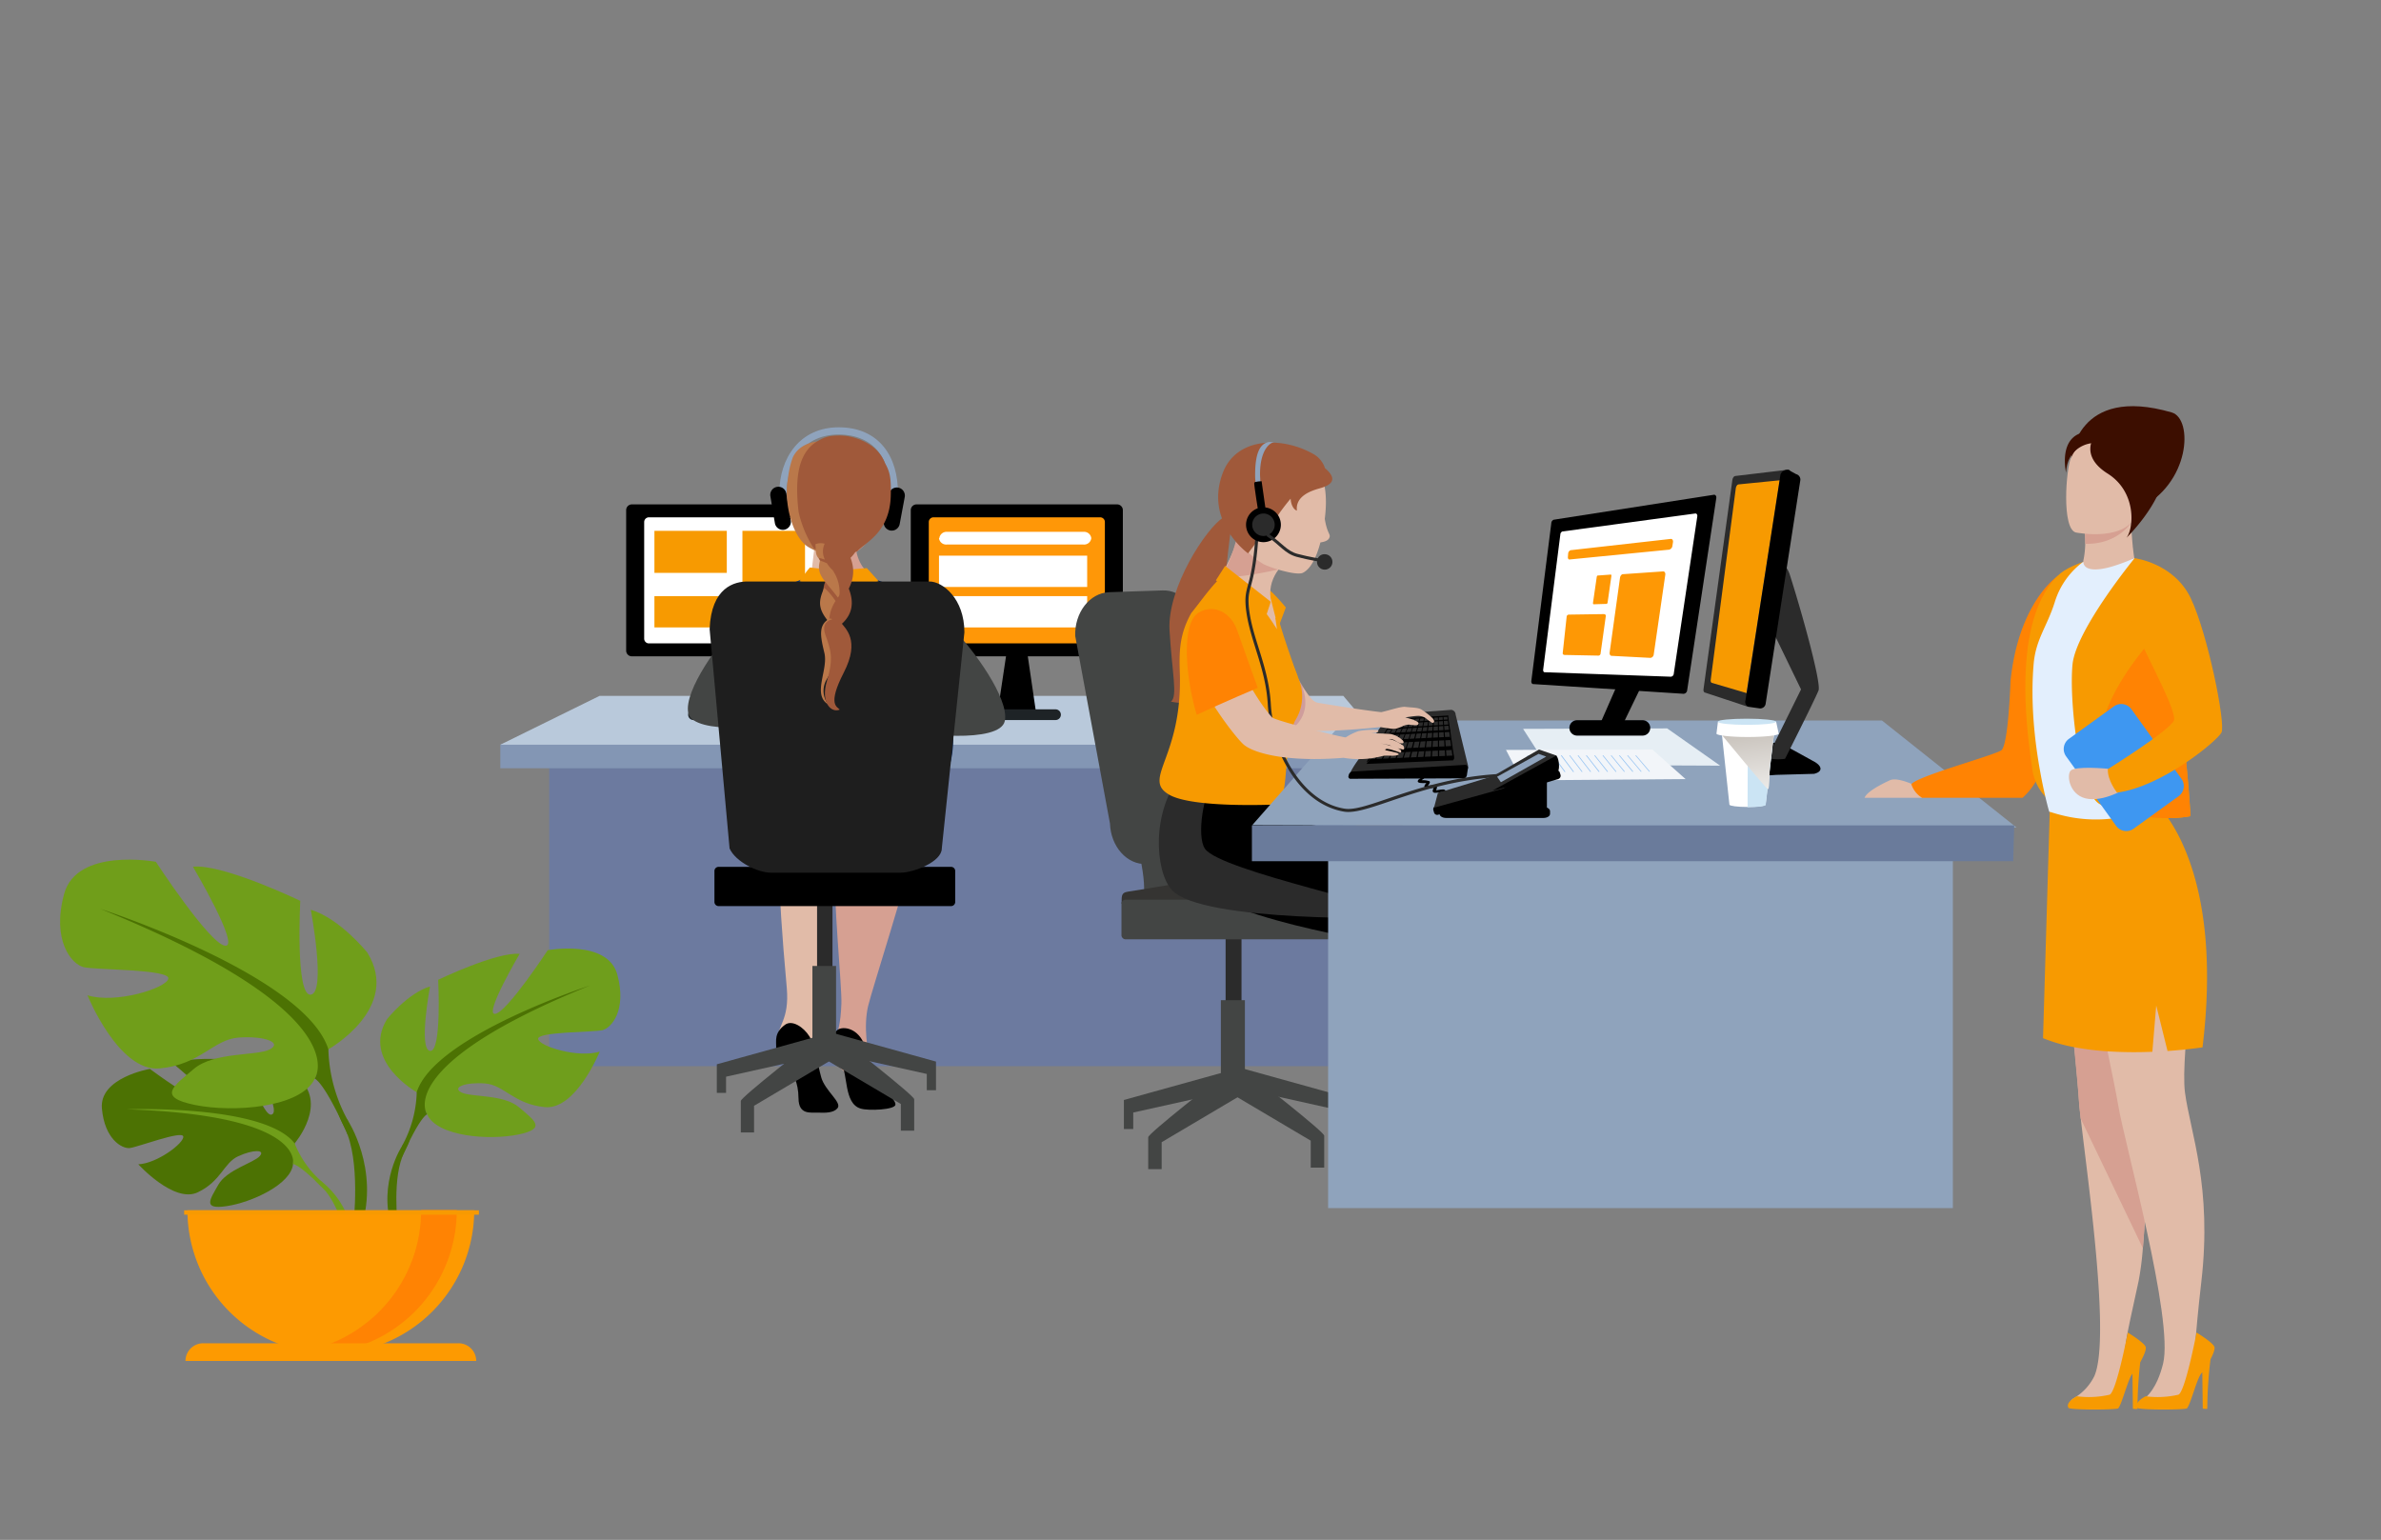 <?xml version="1.0" encoding="UTF-8"?> <svg xmlns="http://www.w3.org/2000/svg" xmlns:xlink="http://www.w3.org/1999/xlink" viewBox="0 0 618.48 400"><rect x="0" y="0" width="618.48" height="400" fill="#808080" stroke="none"/> <defs> <style>.cls-1{isolation:isolate;}.cls-2{fill:#6c7a9f;}.cls-3{fill:#8396b4;}.cls-4{fill:#b9c9db;}.cls-5{fill:#ff9707;}.cls-6{fill:#1e2326;}.cls-7{fill:#fff;}.cls-8{fill:#f79a01;}.cls-9{fill:#cf9d9c;}.cls-10{fill:#434544;}.cls-11{fill:#353432;}.cls-12{fill:#2b2b2b;}.cls-13{fill:#a0593a;}.cls-14{fill:#e1bba8;}.cls-15{fill:#d6a092;}.cls-16{fill:#8fa3bc;}.cls-17{fill:#6a7b9b;}.cls-18{fill:#ff8303;}.cls-19{fill:#001c49;}.cls-20{fill:#cbe4f4;}.cls-21{fill:#aac9e2;}.cls-22{mix-blend-mode:multiply;fill:url(#linear-gradient);}.cls-23{fill:#e6eef4;}.cls-24{fill:#f2f5f9;}.cls-25{fill:#96c3f2;}.cls-26{fill:#fe9805;}.cls-27{fill:#0d3b7f;}.cls-28{fill:#1e1e1e;}.cls-29{fill:#ba784a;}.cls-30{fill:#e3effd;}.cls-31{fill:#3e97f1;}.cls-32{fill:#3c0e00;}.cls-33{fill:#4c7203;}.cls-34{fill:#709e1a;}.cls-35{fill:#6f9e1c;}.cls-36{fill:#fd9a01;}</style> <linearGradient id="linear-gradient" x1="1376.71" y1="213.41" x2="1381.43" y2="175.5" gradientTransform="matrix(-1, 0, 0, 1, 1833.61, 0)" gradientUnits="userSpaceOnUse"> <stop offset="0" stop-color="#fff"></stop> <stop offset="0.64" stop-color="#c6c0b9"></stop> </linearGradient> </defs> <title>иллюстрации</title> <g class="cls-1"> <g id="Layer_1" data-name="Layer 1"> <rect class="cls-2" x="142.66" y="189.56" width="209.58" height="87.39"></rect> <polygon class="cls-3" points="129.96 193.45 129.96 199.56 359.62 199.56 359.62 193.45 359.62 186.85 146.64 186.85 129.96 193.45"></polygon> <polygon class="cls-4" points="129.96 193.45 359.62 193.45 348.94 180.76 155.74 180.76 129.96 193.45"></polygon> <polygon points="266.68 168.44 269.24 185.93 259 185.93 261.57 168.81 266.68 168.44"></polygon> <path d="M236.58,169a1.49,1.49,0,0,0,1.49,1.49h52.11a1.49,1.49,0,0,0,1.49-1.49V132.52a1.5,1.5,0,0,0-1.49-1.5H238.07a1.5,1.5,0,0,0-1.49,1.5Z"></path> <path class="cls-5" d="M241.26,165.9a1.24,1.24,0,0,0,1.23,1.23h43.26A1.23,1.23,0,0,0,287,165.9V135.61a1.22,1.22,0,0,0-1.23-1.23H242.49a1.23,1.23,0,0,0-1.23,1.23Z"></path> <path class="cls-6" d="M252.68,185.65a1.4,1.4,0,0,0,1.4,1.39h20.1a1.39,1.39,0,0,0,1.39-1.39h0a1.39,1.39,0,0,0-1.39-1.39h-20.1a1.4,1.4,0,0,0-1.4,1.39Z"></path> <path class="cls-7" d="M243.91,139.8a1.87,1.87,0,0,0,2,1.65h35.56a1.87,1.87,0,0,0,2-1.65h0a1.88,1.88,0,0,0-2-1.65H246a1.88,1.88,0,0,0-2,1.65Z"></path> <rect class="cls-7" x="243.91" y="144.34" width="38.49" height="8.13"></rect> <rect class="cls-7" x="243.91" y="154.85" width="38.49" height="8.13"></rect> <polygon points="192.75 168.44 195.31 185.93 185.07 185.93 187.64 168.81 192.75 168.44"></polygon> <path d="M162.65,169a1.48,1.48,0,0,0,1.49,1.49h52.1a1.49,1.49,0,0,0,1.5-1.49V132.52a1.5,1.5,0,0,0-1.5-1.5h-52.1a1.49,1.49,0,0,0-1.49,1.5Z"></path> <path class="cls-7" d="M168.57,134.38h43.26a1.24,1.24,0,0,1,1.24,1.24V165.9a1.23,1.23,0,0,1-1.23,1.23H168.56a1.23,1.23,0,0,1-1.23-1.23V135.61A1.23,1.23,0,0,1,168.57,134.38Z"></path> <path class="cls-6" d="M178.75,185.65a1.39,1.39,0,0,0,1.39,1.39h20.1a1.4,1.4,0,0,0,1.41-1.39h0a1.4,1.4,0,0,0-1.41-1.39h-20.1a1.39,1.39,0,0,0-1.39,1.39Z"></path> <rect class="cls-8" x="192.85" y="137.89" width="16.26" height="25.25"></rect> <rect class="cls-8" x="169.99" y="137.89" width="18.8" height="10.92"></rect> <rect class="cls-8" x="169.99" y="154.85" width="18.8" height="8.13"></rect> <polygon class="cls-9" points="340.59 181.84 333.29 170.02 329.71 183.83 337.01 189.27 339.93 187.28 340.59 181.84"></polygon> <path class="cls-10" d="M292,209.84c3.19,6.9,6.36,19.65,4.78,24.42s12.74,1.06,12.74,1.06l-5.32-26Z"></path> <path class="cls-11" d="M291.31,234.7c.17-1.51-.37-2.83,1.77-3.1s20.7-3.45,20.7-3.45l42.74,4-7.43,6.64Z"></path> <path class="cls-12" d="M318.36,265.38a1,1,0,0,0,1.05,1.05h2.08a1,1,0,0,0,1-1.05V242.5a1,1,0,0,0-1-1.05h-2.08a1,1,0,0,0-1.05,1.05Z"></path> <path class="cls-10" d="M291.31,243a1.1,1.1,0,0,0,1.15,1h61.17a1.1,1.1,0,0,0,1.14-1V234.7a1.08,1.08,0,0,0-1.14-1H292.46a1.09,1.09,0,0,0-1.15,1Z"></path> <rect class="cls-10" x="317.13" y="259.81" width="6.24" height="22.75"></rect> <path class="cls-10" d="M323.54,278c2.15,1.76,20.43,16,20.43,17v8.3h-3.5v-7l-19.74-11.69v-5.77Z"></path> <path class="cls-10" d="M318.68,278.41c-2.15,1.77-20.42,16-20.42,17v8.29h3.49v-7L321.5,285v-5.78Z"></path> <polygon class="cls-10" points="319.06 278.2 291.94 285.73 291.94 293.27 294.37 293.27 294.37 288.99 316.94 283.97 319.06 278.2"></polygon> <polygon class="cls-10" points="322.55 277.48 349.71 285.02 349.71 292.56 347.28 292.56 347.28 288.28 324.71 283.25 322.55 277.48"></polygon> <path class="cls-10" d="M288.32,213.9c.2,6,4.43,10.77,9.45,10.54l6.68-.3c5-.23,8.93-5.31,8.73-11.36l-1.79-48.86c-.2-6.06-4.44-10.77-9.45-10.55l-13.91.46c-5,.23-8.93,5.31-8.74,11.36Z"></path> <path d="M308.72,201c-8.12,9.51-2.14,18.74,0,26,3.31,11,52.39,18.29,52.39,18.29l18.6-23-48.13-9.91-1.55-13.87Z"></path> <path class="cls-12" d="M304.38,231.17c7.7,8.56,59.23,7.25,59.23,7.25l4.59.89c-4.37-3.66-51.14-12.95-55.21-18.85-2.19-3.16-.51-14.61,2.9-19.23l-8.83-.2C298.94,210.54,300,226.31,304.38,231.17Z"></path> <path class="cls-13" d="M317.74,134.45c-4.36,2.63-14.58,18.28-13.95,29.24s2.2,17.34.35,18.56c2.75.56,5.82,1.2,7.44-6.76s7.06-14.26,6.79-20.69,1.39-17.41,1.39-17.41Z"></path> <path class="cls-8" d="M329,152.53a46.47,46.47,0,0,1,5,5.27l-2.63,7-4.17-9.62Z"></path> <path class="cls-14" d="M334.83,174.46c.56.37-2.22-8.67-4.8-19.17-.71-5.65,3.69-10.07,7.78-11.76,0,0-12.71-22.36-13.63-15.44-2.25,16.75-8.82,23.77-10.6,27.11C312.25,156.06,336.32,180.64,334.83,174.46Z"></path> <path class="cls-15" d="M332.37,147.86s-16.51,3.81-14.57.81c2.88-4.51,4.19-12.38,4.19-12.38S326.89,144.39,332.37,147.86Z"></path> <path class="cls-8" d="M322.74,153.89c1.7,1.42,9.83,10.49,9.83,10.49,1.29,4.2,3.65,8.42,5.24,13.34a11.77,11.77,0,0,1-1.2,9.16c-1.33,1.85-2.34,10.07-2.46,12-.89,13.69-3,10.11-3,10.11s-21.39,1-27.48-2.58c-7.16-4.18,3.59-9.55,2.79-31.86-.2-5.6,0-10,3-15.33,1.48-1.74,4.44-6,7.16-8.76C319.94,152.07,320.2,151.8,322.74,153.89Z"></path> <path class="cls-14" d="M345.41,139.26c0-.69-.74-1.1-1.29-4.46.11-.93.17-1.62.19-1.9.8-9.69-3-16.12-10.66-16.74S319.81,118.7,319,128.41a18.71,18.71,0,0,0,9,18c1.44.92,8.76,3.23,10.44,2.38,2.25-1.14,3.66-4.52,4.54-7.88C343.76,140.76,345.29,140.56,345.41,139.26Z"></path> <path class="cls-13" d="M317.66,122.76c3.52-9.16,15.17-9.48,23.4-4.88a6.56,6.56,0,0,1,3.11,3.73c4,3.38.77,4.64-1.43,5.26s-6.29,2-5.86,5.77c-.79-.22-1.55-1.46-1.63-3.11a55.05,55.05,0,0,0-4.14,5.59c-.37.78-.48-2.07-1.9-.53a4,4,0,0,0-1.14,4l-3.88,5.15S312.72,135.58,317.66,122.76Z"></path> <path class="cls-8" d="M334,167.56c-4.38-8.15-5.07-7.51-6.4-10.52-.83-1.84-1,1.14-1,1.14Z"></path> <path class="cls-8" d="M332,159.84c-.23,1.16,5.09,16,5.09,16L332.47,169l-1.18-8.44Z"></path> <polygon class="cls-16" points="325.28 214.34 523.83 214.97 488.85 187.16 349.14 187.16 325.28 214.34"></polygon> <rect class="cls-16" x="344.99" y="219.18" width="162.28" height="94.64"></rect> <polygon class="cls-17" points="325.19 223.71 522.94 223.71 523.21 214.41 325.19 214.41 325.19 223.71"></polygon> <path d="M381.36,208v0h0c-.83-.16-1-1-1.2-.93h0c-.32,0-1.21.55-1.88.57h-.12c-.87-.38-.63-1.27-.8-1.11h-.07c-.39,0-1.31.35-1.91.36h0a.74.74,0,0,1-.26,0h0a.61.61,0,0,1-.41-.61h0c0-.21.06-.41.05-.52l0,0h-.16c-.41,0-1.23.17-1.76.18h0a1.08,1.08,0,0,1-.4-.06h0a.47.47,0,0,1-.29-.45h0a1.93,1.93,0,0,1,.28-.75h-.26c-.37,0-.91.05-1.33.05h0a1.34,1.34,0,0,1-.66-.11h0a.41.41,0,0,1-.2-.37h0a1.64,1.64,0,0,1,.54-.82h0a4.77,4.77,0,0,0-.83,0h0c-.52-.05-.93,0-1.31-.24h0a.35.35,0,0,1-.11-.27h0c.1-.46.39-.51.63-.72h0l.21-.15h0c-.51-.12-1.49,0-1.91-.54h0c0-.11,0-.14,0-.15h0c.17-.57.55-.48.9-.72h0a1.81,1.81,0,0,0,.31-.13h0l-.59-.19h0c-.29-.14-.55-.1-.75-.32h-.19l0-.34h0v0h0c0-.06,0-.08,0-.08h0c.27-.45.65-.31,1.1-.49h0a5.52,5.52,0,0,0,.58-.14h0c-.3-.16-.83-.35-1-.86h0a.58.58,0,0,1,0-.19h0c.41-.37.82-.26,1.35-.32h.41l0,0h0c-.2-.17-.36-.11-.5-.35l-.36-.17.39-.29h0a.3.3,0,0,1,.16-.07H369l.64-.54h0a.44.44,0,0,1,.29-.1H370a1.46,1.46,0,0,1,.34,0h0a1,1,0,0,1-.18-.32h0v-.12l.08-.09h0c.18-.13.25-.12.33-.11h.32v0h-.49l.37-.48h0l.11-.08.31-.54h0l.07,0,.21-.57h0c0-.06.08-.09.11-.13v-.43h0a.75.75,0,0,1,.19-.29h0a.77.77,0,0,1-.26-.22h0c0-.11,0-.12,0-.12h0c.24-.62.58-.41,1-.6h0l.48-.13h0a.19.19,0,0,0,.11-.05v0l.11.2h.07l.09-.31h0a.33.33,0,0,1,.23.31h0c-.13.28-.26.38-.4.41h0l.23,0h0a.17.17,0,0,0,.15,0h0a.24.24,0,0,1,.21.09h0l.06,0h0a.31.31,0,0,1,.09.22h0a.23.23,0,0,1,0,.14h0s0,0,0,0h0l0,0h0a.23.23,0,0,1-.11.08l-.19.14h0c.1,0,.2,0,.35.35h0s0,0,0,.06h0c-.06.22-.1.14-.16.2h0a.19.19,0,0,1-.21.08h0a.3.3,0,0,0-.17,0h0a.66.66,0,0,1,.31.39h0a.22.22,0,0,1-.09.2h0c-.17.16-.23.15-.31.13h0a.19.19,0,0,0-.18,0h-.11a.74.74,0,0,1,.28.37h0c0,.17-.1.14-.06.17h0c-.23.19-.3.18-.39.16h0a.4.4,0,0,0-.19,0h-.14a.77.77,0,0,1,.24.37h0c0,.25-.1.2-.1.22h0c-.17.14-.22.12-.28.11h0a.23.23,0,0,0-.14,0h-.35a.76.76,0,0,1,.23.35h0c0,.19-.09.23-.09.23h0c-.17.12-.22.11-.27.1h0a.2.2,0,0,0-.1,0h0c-.12,0-.29,0-.47,0h0a.79.79,0,0,1,.22.36h0a.26.26,0,0,1-.15.25h0c-.12.1-.15.08-.2.07h0a.21.21,0,0,0-.08,0h0a3.81,3.81,0,0,1-.54,0h0a1,1,0,0,1,.2.35h0a.31.31,0,0,1-.12.25h0a2.81,2.81,0,0,1-1.34.21h0l-.54,0h0c.31.16.75.35.88.82h0c0,.15-.05.14,0,.15h0c-.31.42-.71.35-1.19.5h0l-.31.07h0l.4.13h0c.33.15.61.1.82.38h0l.07.07h0a.35.35,0,0,1,.06.19h0c-.17.56-.55.47-.91.71h0l-.24.1h0c.53.08,1.35.09,1.72.45h0s.1.16.09.22h0c-.09.46-.39.5-.64.72h0l-.17.12h0a5.37,5.37,0,0,1,2,.25h0c.09,0,.16.21.15.3h0a1.67,1.67,0,0,1-.54.83h.18c.37,0,.91-.06,1.33-.06h0a1.24,1.24,0,0,1,.64.11h0a.46.46,0,0,1,.24.42h0a2,2,0,0,1-.27.74h.06c.41,0,1.22-.19,1.76-.19h0a.86.86,0,0,1,.38.06h0a.57.57,0,0,1,.35.59h0c0,.22,0,.42,0,.52l0,0h.1c.38,0,1.31-.34,1.91-.36h0l.22,0h0c.8.4.57,1.26.73,1.09h0c.36,0,1.23-.54,1.88-.56h.13c.73.22.95,1,1.09.94h0c.18.09.59-.72,1.31-.86h0s.05,0,.06,0h0c.66.05,1.42.71,1.67.67h0c.08.2-.11-.64.64-1h0a.4.4,0,0,1,.19,0h0c.57,0,1.48.44,1.82.42h0c0-.1-.06-.32-.08-.54h0a.56.56,0,0,1,.35-.55h0a.68.68,0,0,1,.28,0h0c.53,0,1.41.28,1.79.29h0a2.86,2.86,0,0,1-.2-.67h0a.49.49,0,0,1,.3-.44h0a.75.75,0,0,1,.33-.06h0c.52,0,1.38.24,1.75.24h0a2.49,2.49,0,0,1-.21-.68h0a.44.44,0,0,1,.28-.43h0a.71.71,0,0,1,.32-.07h0c.54,0,1.42.27,1.78.26h0a3.24,3.24,0,0,1-.15-.63h0a.48.48,0,0,1,.31-.48h0a.93.93,0,0,1,.27,0h0c.58,0,1.49.37,1.82.36h.05c.11.21-.23-.67.56-1.08h.16c.65,0,1.44.68,1.68.64h0c.19.07.69-.75,1.43-.83h0c.06,0,.06,0,.07,0l-.08.59h0c-.2-.05-.7.71-1.41.82h0c-.64,0-1.42-.68-1.68-.63h0c-.05,0,0,0-.07.26h0a.83.83,0,0,1-.49.81h0a.78.78,0,0,1-.21,0h0c-.52,0-1.4-.36-1.79-.36h0a2.39,2.39,0,0,1,.14.62h0a.5.5,0,0,1-.32.49h0a.8.8,0,0,1-.3,0h0c-.51,0-1.37-.25-1.75-.25h0a2,2,0,0,1,.21.67h0a.46.46,0,0,1-.29.44h0a.66.66,0,0,1-.33.06h0c-.52,0-1.38-.24-1.76-.24h0a2.67,2.67,0,0,1,.19.66h0a.48.48,0,0,1-.31.45h0a.67.67,0,0,1-.3.06h0c-.55,0-1.44-.3-1.8-.29h0c0,.1.07.32.08.56h0a.55.55,0,0,1-.38.55h0l-.22,0h0c-.59,0-1.5-.45-1.82-.43h0c-.14-.18.08.73-.73,1.06h-.12c-.63,0-1.35-.65-1.63-.67h0c-.26.06-.67.8-1.37.89Zm-13.92-8.62Zm1.48-2.42a1.26,1.26,0,0,1-.07-.16h0a.37.37,0,0,0,.07.16Zm.8-.48h0Zm.09,0h0Zm-.19-.12s0-.08-.05-.13h0a.22.22,0,0,0,.06.13Zm2.51-.63Zm.56-.7Zm-1.44-.32h0Zm.08-.2a1.17,1.17,0,0,1-.14-.24h0a.25.25,0,0,0,.14.24Zm.27,0Zm-.41-.32v0h0v0Zm.37-.4,0,0,0,0Zm.13-.68a.39.39,0,0,1-.07-.18h0a.21.21,0,0,0,.07.18Zm1.73-.8Zm7.93,15.1Zm18.59-5h0v0Zm0,0Zm-26.88-10.88h0v0Z"></path> <path class="cls-12" d="M379.81,200.63c.46-.14,1.73-.14,1.5-1.84l-3.2-13.16a1.26,1.26,0,0,0-1.19-1.24l-15.37,1.17c-.33,0-.82.25-1.52,1.18l-6.7,9.91c-1.8,2.41-2.77,4.21-2.66,4.44Z"></path> <path d="M377.58,197.24c.1,0,.15-.39.09-.77h0l-1.49-10.32c0-.15-.1-.26-.15-.23h0c-.07,0-.1.15-.09.3h0l1.37,10.41c0,.36.16.62.25.62h0Z"></path> <path d="M375.62,197.31c.11-.06.16-.4.13-.78h0l-.8-10.32c0-.14-.07-.24-.13-.22h0c-.07,0-.11.15-.1.3h0l.68,10.41c0,.36.09.62.19.62h0Z"></path> <path d="M373.67,197.37c.1-.05.19-.39.18-.76h0l-.11-10.33c0-.14-.06-.24-.13-.22h0a.36.36,0,0,0-.1.32h0l0,10.4c0,.34.06.6.15.6h0Z"></path> <path d="M371.74,197.45c.11,0,.2-.42.23-.78h0l.56-10.31c0-.14,0-.25-.11-.22h0c-.06,0-.12.15-.14.3h0l-.68,10.39c0,.35,0,.61.12.61h0Z"></path> <path d="M369.82,197.52c.12-.05.24-.41.28-.79h0l1.22-10.29c0-.16,0-.25-.09-.23h0a.43.43,0,0,0-.16.32h0l-1.35,10.36c0,.36,0,.63.07.63h0Z"></path> <path d="M367.93,197.57a1.27,1.27,0,0,0,.32-.73h0l1.87-10.34c0-.14,0-.24-.06-.22h0a.48.48,0,0,0-.18.32h0l-2,10.38c-.06.35-.05.59.05.6h0s0,0,0,0Z"></path> <path d="M366.05,197.63a1.46,1.46,0,0,0,.37-.74h0l2.52-10.31c0-.15,0-.25-.06-.23h0a.44.44,0,0,0-.2.31h0L366,197c-.09.35-.08.61,0,.61h0Z"></path> <path d="M364.19,197.68a1.47,1.47,0,0,0,.42-.73h0l3.14-10.29c.05-.16,0-.27,0-.23h0a.43.43,0,0,0-.22.3h0l-3.29,10.39c-.12.33-.13.58,0,.58h0s0,0,0,0Z"></path> <path d="M362.35,197.75a1.81,1.81,0,0,0,.45-.74h0l3.78-10.29c.05-.14,0-.25,0-.23h0a.65.65,0,0,0-.23.32h0l-3.92,10.36c-.13.32-.17.59-.07.59h0Z"></path> <path d="M360.53,197.81a1.89,1.89,0,0,0,.49-.75h0l4.39-10.27c.06-.14.06-.25,0-.23h0a.63.63,0,0,0-.24.31h0l-4.54,10.35c-.16.35-.2.6-.11.59h0Z"></path> <path d="M358.72,197.87a1.8,1.8,0,0,0,.53-.75h0l5-10.26c.08-.14.08-.25,0-.22h0a.68.68,0,0,0-.25.29h0l-5.15,10.34c-.17.35-.25.61-.15.6h0Z"></path> <path d="M356.91,197.93a1.73,1.73,0,0,0,.58-.75h0l5.6-10.25c.09-.16.09-.25,0-.23h0a.89.89,0,0,0-.29.33h0l-5.75,10.32c-.2.35-.26.6-.17.6h0s0,0,0,0Z"></path> <path d="M355.13,198a2.52,2.52,0,0,0,.63-.77h0L361.94,187c.1-.15.1-.26,0-.23h0c-.08,0-.2.16-.31.32h0l-6.34,10.32c-.2.33-.29.6-.21.6h0Z"></path> <path d="M377.46,197.5c.07,0,.17-.31.19-.64h0c0-.32,0-.59-.12-.6h0l-21.61.94c-.08,0-.3.28-.49.61h0c-.19.33-.55.62-.48.62h.27l22.24-.92Z"></path> <path d="M376.94,194.82c.24,0,.17-.23.2-.53h0c0-.27,0-.51-.1-.5h0l-20,.93c.25,0-.2.33-.36.61h-.1c-.17.3-.24.44-.16.43h0l20.54-.94Z"></path> <path d="M376.84,192.26c.09,0,0-.21.05-.46l-.16,0c0-.24,0-.44-.09-.41h0l-18.05.89c-.08,0-.25.2-.39.43h0c-.15.25-.2.43-.12.43h0l18.46-.9Z"></path> <path d="M376.61,190.13c.06,0,.11-.13.14-.28h0c0-.16,0-.29-.08-.29h0l-17,.9c-.06,0-.18.13-.27.3h0c-.1.15-.13.27-.08.27h0l17.25-.9Z"></path> <path d="M376.27,188.55c.06,0,.11-.1.13-.19h0c0-.1,0-.18-.06-.17h0l-15.72.95a.49.49,0,0,0-.22.19h0c-.08.1-.11.18-.06.18h0l15.93-1Z"></path> <path d="M376.11,187.22c.05,0,.1-.09.11-.18h0c0-.08,0-.16-.05-.16h0l-14.79.91c-.05,0-.15.09-.22.18h0c-.08.1-.09.17-.05.16h0l15-.91Z"></path> <path d="M376.06,186.2c.06,0,.1-.09.13-.18h0c0-.08,0-.16-.06-.16h0l-14.19.89c-.05,0-.15.08-.22.17h0c-.07.1-.08.17,0,.17h0l14.37-.89Z"></path> <path d="M350.28,201.57a.57.57,0,0,0,.66.73l29.35-.12c.44,0,.78-.59.78-1.09l.25-1.59a.77.77,0,0,0-.8-.82l-29.2,1.74a1.18,1.18,0,0,0-1,1Z"></path> <polygon class="cls-8" points="328.38 161.49 330.09 156.32 318.23 147 315.84 150.74 328.38 161.49"></polygon> <path class="cls-14" d="M336.74,188.33c4.19-4.38,1.46-10,1.46-10,1.86,2.39,2.66,4,4.25,4.25,1.43.23,11.26,1.86,16.34,2.41,2.32-.51,5.15-1.52,6.26-1.37,1.53.2,3.33.11,4.28.75s3.8,2.58,3.09,3.29c-.31.29-.65,0-1.79-.87a3.34,3.34,0,0,0-2.21-.83c-1.05,0-3.41.4-3.41.4s3.82.86,3.46,1.66c-.17.37-.48.46-2.19.24s-2.86,1.3-4.74,1.06c-1.23-.17-1.66-.23-3-.45C354.37,189.32,334,191.19,336.74,188.33Z"></path> <path class="cls-12" d="M392.28,201.75v-.81c-21.12.39-35.49,9.22-42.07,9.19h0a6.3,6.3,0,0,1-1-.08h0c-12.15-2-18.6-17.6-19.1-27.05h0c-.54-9.65-4.54-16.59-5.58-24.18h0a20.45,20.45,0,0,1-.22-2.83h0c0-3.81,1.82-4.43,2.61-17.27h0l-.79-.05c-.79,12.78-2.59,13.14-2.62,17.32h0a21.75,21.75,0,0,0,.23,2.93h0c1.09,7.81,5.06,14.68,5.58,24.13h0c.56,9.67,6.95,25.55,19.77,27.78h0a6.57,6.57,0,0,0,1.11.09h0c7.08,0,21.12-8.8,42.08-9.17Z"></path> <path class="cls-14" d="M318.71,167.16c1.18.92,5.86,12.62,11.71,19.18.77.86,18.83,5.39,19.16,5.19a16.16,16.16,0,0,1,3.23-1.6,18.27,18.27,0,0,1,5-.3c1.06.75-1.86.82-1.86.82s4.18.11,5.22.2a6.38,6.38,0,0,1,2.89,1.4c.72.48.78,1.29-.3,1s-1.82-1.22-2.73-1.07a9.78,9.78,0,0,1-2.13-.07,11,11,0,0,1,2.79.26,14.07,14.07,0,0,1,2.83,1.52s.59,1.12-.15,1a19.57,19.57,0,0,1-3.55-1.17l-2.45-.46s5.8,1.09,5.61,2.11c-.1.49,0,.39-2-.25-2.53-.82-2.1-.06-2.1-.06s1.8.37,2.75.63c.73.2,1.22.61-.25.78s-2.1-.21-3.68.22a23.91,23.91,0,0,1-9.71.36c-14.69,1.18-23.07-1.16-25.78-3.31s-17.8-22.11-13.92-29.12C310.51,162.16,317.57,166.24,318.71,167.16Z"></path> <path class="cls-18" d="M311.26,159.2c-4.45,2.79-3.32,16.93-.4,26.48,7.53-3.5,15.85-7,15.85-7s-4.16-11.47-5.29-14.8C319.69,158.78,315,156.82,311.26,159.2Z"></path> <path class="cls-16" d="M328.8,134.09a62.48,62.48,0,0,1-1.44-9.44h0c0-.52-.06-1-.06-1.45h0c0-6.2,2.46-8.2,3.67-8.33l-1.32-.07c-2.22.37-3.6,2.58-3.62,8.4h0c0,.49,0,1,.06,1.55h0a62.65,62.65,0,0,0,1.48,9.66h0l1.23-.32Z"></path> <path d="M328.78,132.52,327.71,125s-1.78.06-1.91.39,1.12,8,1.12,8Z"></path> <path d="M323.67,136.31a4.52,4.52,0,1,0,4.52-4.52A4.52,4.52,0,0,0,323.67,136.31Z"></path> <path class="cls-12" d="M325.27,136.31a2.92,2.92,0,1,0,2.92-2.92A2.92,2.92,0,0,0,325.27,136.31Z"></path> <path class="cls-12" d="M343.78,145.27s-3.77-.59-6.72-1.39h0c-2.82-.73-4-2.86-7.66-5.31h0l-.44.66c3.52,2.32,4.72,4.56,7.88,5.42h0c3,.81,6.8,1.41,6.81,1.41h0l.13-.79Z"></path> <path class="cls-12" d="M342.12,145.76a2,2,0,1,0,2-1.79A1.9,1.9,0,0,0,342.12,145.76Z"></path> <path class="cls-19" d="M199.42,154.37c-7.1.65-6.16,1.84-7.35,8.79-2.06,12.15-5,33.7-3.1,35.93s13.56,1.62,16.16,1.8c.73-3-3-23.9-3-27.07C202.15,172,199.42,154.37,199.42,154.37Z"></path> <path d="M455.08,199.93c1.42,1.49,2.73,1.65,6.28,1.35l9.84-.27c2.44-.57,2.13-2.14-.3-3.36l-7-3.86a7.13,7.13,0,0,0-4.45-.75l-7.52-.15c-1.82.29-2.63.39-1.73,1.88Z"></path> <path class="cls-12" d="M460.11,146c2.2,0,3.86.32,4.83,3.37,3.5,11,8.17,28.21,7.43,30-1.32,3.17-8.69,17.73-8.69,17.73a12,12,0,0,1-4.66-.21l8.81-17.81-9.92-20.46Z"></path> <path class="cls-8" d="M462.63,122.67c-1.29.09-12,2.12-12,2.12L443.24,179l10.08,3.07Z"></path> <path class="cls-12" d="M450.71,123.65,464.55,122c.37,0,.56.38.42,1l-.59,2.49c.12-.52,0-.92-.37-.9l-12.44,1.24c-.27,0-.57.43-.67.89l-6.51,49.73c-.1.42,0,.84.24.92l10.19,3c.28.09.59-.22.71-.69l-.76,3.17c-.12.52-.47.84-.77.73l-11.22-3.71c-.25-.09-.37-.54-.26-1L450,124.63C450.08,124.12,450.41,123.68,450.71,123.65Z"></path> <path d="M453.41,181.87a1.35,1.35,0,0,0,.84,1.74l2.67.38a1.43,1.43,0,0,0,1.7-1.08l9-58a1.45,1.45,0,0,0-1.05-1.74l-2-1.1a1.9,1.9,0,0,0-2.08,1.17Z"></path> <path class="cls-7" d="M447.05,188.67h14L458.62,209s0,0,0,0c0,.34-2.12.62-4.72.62s-4.54-.27-4.67-.58h0Z"></path> <path class="cls-20" d="M453.94,209.69c2.6,0,4.72-.28,4.72-.62l2.36-20.4h-7Z"></path> <path class="cls-21" d="M447.05,188.76c0,.51,3.14.92,7,.92s7-.41,7-.92-3.13-.91-7-.91S447.05,188.26,447.05,188.76Z"></path> <path class="cls-22" d="M447.2,190.84S458.83,205,459.26,205s.45-5.74.45-5.74l1.16-9.32Z"></path> <path class="cls-7" d="M461.37,187.49l.67,3.13c-.22.43-3.66.83-8.08.83s-7.94-.41-8.09-.85c0,0,0,0,0-.09l.37-3Z"></path> <path class="cls-20" d="M446.22,187.49c0,.44,3.39.8,7.57.8s7.56-.36,7.56-.8-3.39-.8-7.56-.8S446.22,187,446.22,187.49Z"></path> <polygon class="cls-23" points="446.82 198.89 401.65 198.69 395.63 189.33 433.06 189.21 446.82 198.89"></polygon> <polygon class="cls-24" points="437.84 202.38 395.32 202.71 391.19 194.8 429.22 194.7 437.84 202.38"></polygon> <polygon class="cls-25" points="399.89 200.5 396.88 196.19 396.67 196.25 399.69 200.57 399.89 200.5 399.89 200.5"></polygon> <polygon class="cls-25" points="402.14 200.49 399.08 196.19 398.88 196.25 401.93 200.56 402.14 200.49 402.14 200.49"></polygon> <polygon class="cls-25" points="404.38 200.48 401.27 196.19 401.07 196.25 404.18 200.56 404.38 200.48 404.38 200.48"></polygon> <polygon class="cls-25" points="406.63 200.48 403.46 196.19 403.26 196.25 406.42 200.54 406.63 200.48 406.63 200.48"></polygon> <polygon class="cls-25" points="408.85 200.47 405.65 196.19 405.44 196.25 408.65 200.54 408.85 200.47 408.85 200.47"></polygon> <polygon class="cls-25" points="411.07 200.47 407.81 196.19 407.63 196.25 410.88 200.53 411.07 200.47 411.07 200.47"></polygon> <polygon class="cls-25" points="413.29 200.46 409.99 196.19 409.8 196.25 413.1 200.52 413.29 200.46 413.29 200.46"></polygon> <polygon class="cls-25" points="415.5 200.45 412.15 196.19 411.96 196.25 415.29 200.52 415.5 200.45 415.5 200.45"></polygon> <polygon class="cls-25" points="417.69 200.44 414.31 196.19 414.12 196.25 417.5 200.52 417.69 200.44 417.69 200.44"></polygon> <polygon class="cls-25" points="419.88 200.44 416.45 196.19 416.26 196.25 419.69 200.51 419.88 200.44 419.88 200.44"></polygon> <polygon class="cls-25" points="422.06 200.42 418.59 196.19 418.41 196.25 421.88 200.5 422.06 200.42 422.06 200.42"></polygon> <polygon class="cls-25" points="424.25 200.42 420.73 196.19 420.54 196.25 424.05 200.49 424.25 200.42 424.25 200.42"></polygon> <polygon class="cls-25" points="426.42 200.42 422.85 196.19 422.67 196.25 426.24 200.48 426.42 200.42 426.42 200.42"></polygon> <polygon class="cls-25" points="428.58 200.41 424.97 196.19 424.8 196.25 428.4 200.48 428.58 200.41 428.58 200.41"></polygon> <path d="M373.93,211.41c0,.59.75,1.06,1.69,1.06h25.32c.93,0,1.69-.47,1.69-1.06v-.71c0-.59-.76-1.07-1.69-1.07H375.62c-.94,0-1.69.48-1.69,1.07Z"></path> <path d="M372.5,211.06a.85.85,0,0,0,1.08.57l31.18-9.27a.89.89,0,0,0,.6-1.07l-.19-.61a.87.87,0,0,0-1.08-.57l-31.17,9.29a.84.84,0,0,0-.59,1.06Z"></path> <polygon points="401.82 202.97 401.82 210.87 375.06 210.87 375.06 208.4 401.82 202.97"></polygon> <polygon class="cls-12" points="372.49 209.81 373.51 205.96 387.85 201.6 399.76 194.69 404.4 196.31 390.51 204.82 372.49 209.81"></polygon> <path d="M404.22,196.28c.64.42,1,3,.54,4s-17.12,5.11-17.12,5.11Z"></path> <polygon class="cls-16" points="401.64 196.53 399.65 195.82 388.88 201.77 389.87 203.19 401.64 196.53"></polygon> <path d="M397.78,176.84c-.06.44.13.81.4.85l39.13,2.53a1,1,0,0,0,.94-.91l7.56-49.87c.1-.58-.22-1-.68-.91L403.6,135a1,1,0,0,0-.64.91Z"></path> <path class="cls-7" d="M400.85,173.92c-.05.37.11.69.35.7l32.8,1.16a.82.82,0,0,0,.77-.76l6.11-40.87c.07-.47-.18-.81-.55-.76l-34.47,4.66a.84.84,0,0,0-.55.76Z"></path> <path class="cls-26" d="M418.12,169.47c-.07.47.15.87.48.89l10.13.53a1,1,0,0,0,.84-.89l3-20.69c.07-.52-.19-.91-.59-.88l-10.41.72c-.35,0-.69.44-.76.91Z"></path> <path class="cls-26" d="M413.78,156.67c0,.17.06.31.18.3l3.35-.1c.12,0,.24-.14.27-.32l1-7c0-.17-.05-.31-.17-.3l-3.39.25c-.12,0-.23.16-.25.32Z"></path> <path class="cls-26" d="M405.92,169.7c0,.22.18.42.48.43l8.66.17a.61.61,0,0,0,.68-.41l1.39-9.93c0-.24-.21-.44-.56-.44l-9,.13a.61.61,0,0,0-.61.43Z"></path> <path class="cls-26" d="M407.28,144.58c-.06.45.12.79.43.75l25.85-2.55a1.14,1.14,0,0,0,.86-1l.15-.94c.07-.52-.2-.9-.59-.85l-26,2.93a1,1,0,0,0-.64.88Z"></path> <polygon points="426.89 177.12 421.09 189.1 415.17 189.1 420.83 176.19 426.89 177.12"></polygon> <path d="M407.66,189.08a2,2,0,0,0,2,2h17a2,2,0,0,0,2-2h0a2,2,0,0,0-2-2h-17a2,2,0,0,0-2,2Z"></path> <path class="cls-16" d="M204.35,128.1c.07-8.62,4.64-15.19,13.49-15.23h0c9.5.07,13.4,6.56,13.5,15.23h1.91c0-4.62-1.13-8.89-3.66-12h0c-2.54-3.17-6.49-5.11-11.75-5.1h0c-10,0-15.39,7.87-15.41,17.14h1.92Z"></path> <path d="M201.28,135.88a2.1,2.1,0,0,0,2.41,1.73h0a2.1,2.1,0,0,0,1.72-2.42l-1.17-7a2.08,2.08,0,0,0-2.4-1.72h0a2.1,2.1,0,0,0-1.73,2.41Z"></path> <path d="M229.59,135.35a2.09,2.09,0,0,0,1.67,2.45h0a2.1,2.1,0,0,0,2.44-1.68l1.31-7a2.1,2.1,0,0,0-1.68-2.45h0a2.12,2.12,0,0,0-2.45,1.68Z"></path> <path class="cls-10" d="M248,163.86c4.61,4.61,14.24,17.59,13,23.45s-23,3.78-27.24,1.69S248,163.86,248,163.86Z"></path> <path class="cls-10" d="M191.78,161.77c-4.6,4.6-14.23,17.59-13,23.45s23,3.78,27.23,1.68S191.78,161.77,191.78,161.77Z"></path> <path class="cls-15" d="M219,214.71c-1.67,2.06-.62-2.7-2,10.54-.72,7,1.75,31.14,1.56,35.52-.21,5-.71,7.89-3.25,12.5-1.2,2.16,13.94,12.8,13.94,12.8s-6.17-14.16-3.76-24.7c.93-4.08,10.92-35,10.64-37.37S219,214.71,219,214.71Z"></path> <path d="M217.37,267.7c1-1.15,5-1.06,6.94,3.15.87,1.88,2.13,11.28,3.46,11.45s5,3.34,4.82,4.67-7.06,1.61-9,1c-4.52-1.27-3.26-9.42-5.11-11.44-1.39-1.51-1.69-.68-2.72-2.4C213.67,270.72,217.37,267.7,217.37,267.7Z"></path> <path class="cls-14" d="M202.11,270c-.29-3.62,3-4.89,2.26-13.4-2.64-29-2.12-37.36-1.93-41.52s17.44-3.23,17.44-3.23-6.33,36.71-7.34,41c-2.41,10.18-1.55,24.39,2.59,31.62C217.7,288.87,202.11,270,202.11,270Z"></path> <path d="M203.92,266.19c1.82-1.34,4.79.56,6.32,3,1.43,2.28,2.12,7.23,3.09,10.69s5.49,6.53,4.21,8c-1,1.2-3.07,1.22-5,1.14s-5.08.68-5.12-3.7c-.07-8.73-5.77-8.93-5.8-13.17C201.65,270.31,201.06,268.3,203.92,266.19Z"></path> <path class="cls-12" d="M212.24,256.42a1,1,0,0,0,1,1h2a1,1,0,0,0,1-1V233.86a1,1,0,0,0-1-1h-2a1,1,0,0,0-1,1Z"></path> <path d="M185.58,234.37a1.09,1.09,0,0,0,1.15,1H247a1.08,1.08,0,0,0,1.12-1v-8.19a1.07,1.07,0,0,0-1.12-1H186.73a1.08,1.08,0,0,0-1.15,1Z"></path> <rect class="cls-10" x="211.03" y="250.92" width="6.14" height="22.42"></rect> <path class="cls-10" d="M217.35,268.82c2.11,1.74,20.12,15.74,20.12,16.72v8.17H234v-6.93l-19.46-11.51v-5.7Z"></path> <path class="cls-10" d="M212.56,269.25C210.44,271,192.43,285,192.43,286v8.17h3.44v-6.93l19.46-11.52V270Z"></path> <polygon class="cls-10" points="212.94 269.04 186.2 276.46 186.2 283.89 188.6 283.89 188.6 279.68 210.83 274.73 212.94 269.04"></polygon> <polygon class="cls-10" points="216.38 268.33 243.13 275.76 243.13 283.19 240.74 283.19 240.74 278.97 218.5 274.02 216.38 268.33"></polygon> <path class="cls-19" d="M235.68,153.28c8.53,1.74,8.08,2.63,8.15,9.36.07,7.06,6.4,27.53,2.52,37-1.48,3.58-15.57,1.88-18.16,2.06-.73-3,3.81-24.68,3.81-27.85C232,172,235.68,153.28,235.68,153.28Z"></path> <path class="cls-14" d="M218.41,158.53s3.24-19.1,3.24-20.41l-4.38-.3h-.06L212,137.7c0,1.32-1.45,12.8-1.45,12.8l2.23,5.33Z"></path> <path class="cls-15" d="M233.17,153.47C231,152.56,222.94,150,222.28,142c0,0-6.24-4.07-6-2.61s2,37.4,3.56,37.74S235.42,153.86,233.17,153.47Z"></path> <path class="cls-15" d="M216,114.24a33.65,33.65,0,0,1,6.79.78c7.65,2.42,7.81,7,7.16,14.33-.85,9.78-7.86,15.57-11.43,15.57l-.09,0a3.51,3.51,0,0,1-.77.09c-4,0-10.2-4.49-11.74-14.28C204.65,122.69,204.92,115.6,216,114.24Z"></path> <path class="cls-19" d="M224.77,149.46c4.77,2.19,12,3.79,13.11,4.72,0,0-2.31,19.74-2.77,21.59s-2,15.19-1.11,18.66,2.43,15,2.2,16.36-8.42,1.39-12.08,1.48c-3.46.08-7.11.76-7.11-1.55s.9-59.84.9-59.84Z"></path> <path class="cls-27" d="M211.2,149.46c-4.17,1.39-11.8,4.62-12.95,5.54,0,0,3.44,18.92,3.9,20.77s1.5,13,.59,16.48-3.21,15.93-3,17.33,9.48,2.95,14.09,2.6c3.66-.28,4.58.6,4.58-1.72s.13-58.93.13-58.93Z"></path> <path class="cls-8" d="M228.26,151l-3.1-3.43s-5.47.52-7.31.49a19.15,19.15,0,0,0,.84,5.46Z"></path> <path class="cls-8" d="M218.37,148a72.14,72.14,0,0,1-8-.59c-1.42,1.68-2.71,3.62-2.71,3.62s10.16,2.3,10.82,2.51A54.52,54.52,0,0,0,218.37,148Z"></path> <path class="cls-28" d="M189.51,220.38c1.53,3.49,7.34,6.31,10.74,6.31l33.66,0c3.4,0,10.73-2.82,10.73-6.3l5.87-56.13c0-8.8-5.67-13.21-9.07-13.21H194.21c-3.4,0-9.46,1.48-9.88,12.37Z"></path> <path class="cls-29" d="M204.66,124.51a23.52,23.52,0,0,1,1.24-5.61c1.85-4.18,7.2-4.6,8.17-4,0,0,4.68,25.28,5,27.25.24,1.59-3.91,2.87-8.73.16C205.79,140,203.52,130.34,204.66,124.51Z"></path> <path class="cls-13" d="M212.41,114.57c1.85-1.06,3-1.5,6.28-1.43a15,15,0,0,1,7.65,2.65h.08l.15.17a9.78,9.78,0,0,1,3.34,4.41c1.21,2.12,1.62,3.7,1.47,8.51-.3,9.49-6.62,12-8.66,14.31-3.76,1.5-5.49.31-11.22-.6a28.9,28.9,0,0,1-4.06-9.64C206.38,123.91,207.44,117.42,212.41,114.57Z"></path> <path class="cls-13" d="M220.83,144.65c2,4.95.2,9.21-5.4,14.51l-1.5-4.54s-.85-3.46,2.85-6.92A19.16,19.16,0,0,1,220.83,144.65Z"></path> <path class="cls-29" d="M211.8,141.37c.35,3.16-.67,3,4.9,7l-.45-.67a3.73,3.73,0,0,0,.19-4.75A3.77,3.77,0,0,0,211.8,141.37Z"></path> <path class="cls-29" d="M213.46,144.3c-2,5,.31,5.66,4.49,11.33l.14-1.55a10,10,0,0,0-1.51-5.51A37.66,37.66,0,0,0,213.46,144.3Z"></path> <path class="cls-29" d="M214.1,152.67c-1.75,4-1.76,6,2.83,10.68l1-2.4a5,5,0,0,0-.67-4.48A17.9,17.9,0,0,0,214.1,152.67Z"></path> <path class="cls-13" d="M220.24,152.32c1.74,4,1.65,8-3.54,11.19l-1.28-2.79a9.85,9.85,0,0,1,1.61-4.59A18.14,18.14,0,0,1,220.24,152.32Z"></path> <path class="cls-29" d="M215.42,160.72c-2.94,1.65-2.3,4.62-1.28,8.89,1.06,4.44-3.24,10.77,1,13.39a5.8,5.8,0,0,1-.3-6.7c1.79-3.17,2.93-5.11,2.78-10.69S215.42,160.72,215.42,160.72Z"></path> <path class="cls-13" d="M218.44,161.7c1.05,1.51,5.11,4.51.74,13s-1.65,8.88-1.05,9.63c-2,.91-5.12-1.5-3.31-7.52s.9-8.13-.45-12,2.41-4.06,2.41-4.06Z"></path> <path class="cls-13" d="M212.71,144.91s.84.22,1.56.44a4.65,4.65,0,0,1,.59-5.1c2.07-2.6,7.71-1.29,7.71-1.29.17,3.46,1.29,4.15-5.87,9.41l-.38-.22a9.78,9.78,0,0,1-1.53-1.84,18.1,18.1,0,0,0-1.85-.72Z"></path> <path class="cls-14" d="M484.34,207.24h14.92a.41.41,0,0,0,.11.07l0-.07-1.62-3.08s-.49-.25-1.22-.55c-1.57-.65-4.25-1.57-5.61-.93C489,203.56,484.88,205.61,484.34,207.24Z"></path> <path class="cls-18" d="M496.46,203.64a6.5,6.5,0,0,0,2.8,3.6.41.41,0,0,0,.11.07l0-.07h26a18,18,0,0,0,3.45-4.25,25.5,25.5,0,0,0,1.22-2.3,31.43,31.43,0,0,0,2.68-11.14c.62-9.13,1.27-24.18,1.63-33,.17-4.24.27-7,.27-7h0c-.16.1-10.28,6.79-12.38,27.44,0,0-.53,16.6-2.39,17.91s-21.52,6.63-23.3,8.74Z"></path> <path class="cls-8" d="M547.86,144.16s-9.7,1.76-13.3,5.35-12.09,14.22-6.74,49.61c0,0,.42,10.66,12.42,11.69S547.86,144.16,547.86,144.16Z"></path> <path class="cls-14" d="M570.16,232.17c-1.67,11.61-12.86,41.8-12.54,52.23.26,8.22.13,27.22-1,39.83a77.14,77.14,0,0,1-1.1,8.52c-1,4.66-2.2,10-2.86,13.39-1.48,7.59-.71,12-1.91,16.08-1.33,4.45-16.6,3.64-12,.94A13.6,13.6,0,0,0,544,357.5c4.29-9.61-1.72-51-3.51-67-.23-2-.39-3.59-.46-4.67-.6-9.86-7.37-75.57-7.37-75.57C549.1,201.13,571.81,220.56,570.16,232.17Z"></path> <path class="cls-15" d="M570.16,232.17c-1.67,11.61-12.86,41.8-12.54,52.23.26,8.22.13,27.22-1,39.83l-16.17-33.72c-.23-2-.39-3.59-.46-4.67-.6-9.86-7.54-75.59-7.54-75.59C548.93,201.1,571.81,220.56,570.16,232.17Z"></path> <path class="cls-14" d="M534.49,212.4s14.12,64.92,15.72,74.66,14.47,55.64,11.67,67.14c-1.66,6.78-4.54,8.79-4.54,8.79-.68,1.24,10.49,3.71,11.39-1.05,1.15-6,1.39-14.52,3.07-28.9,2.89-24.76-2.85-38.85-4.23-49.2s4.66-43.24,1.3-54.48C563,209.69,549.9,201.62,534.49,212.4Z"></path> <path class="cls-8" d="M530.69,269.68a41.9,41.9,0,0,0,8.12,2.34h0a70.4,70.4,0,0,0,8.63,1.07,106.47,106.47,0,0,0,11.65.12l1-12,1.09,4.35,1.85,7.45c1.72-.12,3.27-.26,4.57-.39,2.81-.29,4.52-.56,4.52-.56,3.17-26.07-.62-42.51-4.91-52.22h0a44.87,44.87,0,0,0-4-7.3,29.94,29.94,0,0,0-1.85-2.44c-.45-.54-.85-1-1.18-1.3a11.67,11.67,0,0,0-1-.95c-1.46.56-2.91,1-4.31,1.43-1,.29-2,.53-3,.74h0c-.67.15-1.32.27-2,.39l-.71.12c-.76.12-1.49.22-2.21.3a49,49,0,0,1-10.23.1,34.16,34.16,0,0,1-4.12-.64l-.17,0,0,.67-.34,11.34Z"></path> <path class="cls-8" d="M575.2,349.84c-.46-1.16-4.63-3.7-4.63-3.7s-3,15.71-4.76,16.16a24.06,24.06,0,0,1-8.46.4s-3.06,1.49-2.2,3c.34.59,12.55.55,12.93.13,1-1.17,2.59-7.8,3.74-9.08a3.7,3.7,0,0,0,.24-.29l.12,9.45s1.18.17,1.18,0a107,107,0,0,1,.84-12.82C574.91,351.72,575.42,350.4,575.2,349.84Z"></path> <path class="cls-8" d="M557.34,349.84c-.46-1.16-4.64-3.7-4.64-3.7s-3,15.71-4.76,16.16a24,24,0,0,1-8.45.4s-3.06,1.49-2.2,3c.33.59,12.54.55,12.93.13,1-1.16,2.55-7.65,3.7-9l.11,9.11s1.19.17,1.19,0a113,113,0,0,1,.72-12.08C556.85,352.22,557.6,350.5,557.34,349.84Z"></path> <path class="cls-30" d="M530,200.69c.44,2.45.9,4.56,1.28,6.21,0,.12.06.23.08.34.54,2.29.93,3.6.93,3.6l.2.07.09,0,.17.06c.92.29,1.82.55,2.7.77a36.23,36.23,0,0,0,12.92.91,32.7,32.7,0,0,0,5.27-1.05l1-.31h0c.84-.28,1.6-.56,2.26-.84a20.11,20.11,0,0,0,3.27-1.68h0a8.26,8.26,0,0,1-.44-1.54,30.93,30.93,0,0,1-.47-4.31c-.15-3-.1-6.65.06-10.72,0-.12,0-.24,0-.36.21-5.09.59-10.75,1-16.24.3-4.21.61-8.33.86-12q.12-1.71.21-3.27c.34-5.83.43-10.13-.08-11.25-.79-1.72-3.23-2.76-5.82-3.39l-1.12-.24s.11-.42.06-.43c-.36-.07-.93.27-1.28.21l-.45-.07a43.37,43.37,0,0,0-4.84-.43h-.12a32.27,32.27,0,0,0-4,2.45c-.18.13-2.46-1.36-2.65-1.22a20.52,20.52,0,0,0-7.29,10.25c-2,6.47-4.92,9.67-5.53,16.06C527.34,182.64,528.62,193.24,530,200.69Z"></path> <path class="cls-8" d="M569,212c-5,1-12.88.5-18.76-1.18a20.58,20.58,0,0,1-5-2.05c-5.25-3.23-7.8-27.13-6.89-36.18S554.47,145,554.47,145c3.73,2.77,5.37,9.21,7.61,17.66C567.46,183,569,212,569,212Z"></path> <path class="cls-18" d="M569,212c-5,1-12.88.5-18.76-1.18a29.71,29.71,0,0,1-4.8-11.38c-2.67-13.19,7.87-27.5,16.66-36.78C567.46,183,569,212,569,212Z"></path> <path class="cls-31" d="M565.91,206.82l-11.7,8.45a3.26,3.26,0,0,1-4.53-.74l-13-18.07a3.25,3.25,0,0,1,.73-4.53l11.7-8.45a3.27,3.27,0,0,1,4.53.73l13,18.08A3.25,3.25,0,0,1,565.91,206.82Z"></path> <path class="cls-14" d="M547.51,199.69s-8.65-.83-9.71.56-.1,6.73,4.76,7.29S553,204.31,553,204.31Z"></path> <path class="cls-8" d="M554.47,145s10.16,1.2,14.57,10.35,9.16,32.73,8,34.94-15.43,14.07-27.13,15.6c0,0-2.55-3.22-2.38-6.11,0,0,15.77-9.83,17.13-12.55s-12-25.26-11.87-29.16S554.47,145,554.47,145Z"></path> <path class="cls-14" d="M541.16,145.63a22.39,22.39,0,0,0,.49-4.38c0-.14,0-.28,0-.41,0-.84,0-1.57-.09-2.13-.07-.76-.15-1.21-.15-1.21l.15,0,6.41-2,5.52-1.68c0,.09,0,.19,0,.28,0,.65.06,1.26.09,1.85l0,.51c.13,2.13.27,3.88.41,5.31,0,.26.05.5.08.74.11,1,.22,1.8.33,2.49h0a49.55,49.55,0,0,1-5.82,2.17c-4.26,1.23-6.1.74-6.9,0A1.86,1.86,0,0,1,541.16,145.63Z"></path> <path class="cls-15" d="M541.57,138.71c0,.56.09,1.29.09,2.13,0,.13,0,.27,0,.41,8.34.27,12.1-5.55,11.89-5.58a55.48,55.48,0,0,0-5.56-.17l-6.41,2-.15,0S541.5,138,541.57,138.71Z"></path> <path class="cls-32" d="M538,119s1.34-19.08,26.13-11.86c5.62,1.64,4.89,18.62-8.73,25.09Z"></path> <path class="cls-14" d="M539.21,138.32s14.47,2.9,16.14-6.13,4.66-14.75-4.5-17-11.61.88-12.9,3.76S535.49,137.33,539.21,138.32Z"></path> <path class="cls-32" d="M543.54,112.1a19.85,19.85,0,0,1,2.75.21,12.3,12.3,0,0,1,14.08,4.26c6.88,8.63-8,23.13-8,23.13,2-2.64,2.56-12-4.91-16.69-4.62-2.91-4.81-6-4.28-7.9l-.21.07s-6,.73-6.3,7.61C536.7,122.79,534.09,111.88,543.54,112.1Z"></path> <path class="cls-33" d="M76.54,297s9.07-10.58.56-17.3c0,0-6.21-3.76-11.28-3.46,0,0,7.18,12,4.86,13.24s-7-14-7-14-14.14-1.37-18.69.81c0,0,12.09,9.9,9.54,10.49s-15.6-9.12-15.6-9.12-13.16,2.24-12.46,10.26,5.24,10.51,7.23,10.3,13.65-4.66,13.91-3-6.77,7-11.68,7.22c0,0,9.28,10.23,15.44,7.28s6.7-7.64,10.54-9.39,7.13-1.75,5.54,0-8.54,3.53-10.74,7.42-4.17,6.51,2.21,5.55,16.75-5.63,17.21-11Z"></path> <path class="cls-34" d="M32.9,288.16s35.75-1.38,43.64,8.85a25.89,25.89,0,0,0,7.12,10l.84,2.28s-6.2-6.53-8.41-6.92C76.09,302.36,79.55,289.69,32.9,288.16Z"></path> <path class="cls-34" d="M83.66,307a22.46,22.46,0,0,1,8.21,15.81l-1.39.13S88,312.45,83.59,308.35,83.66,307,83.66,307Z"></path> <path class="cls-35" d="M108.24,283.71s-14.42-8.08-7.69-19c0,0,5.39-6.74,11.16-8.47,0,0-3.08,16.35,0,16.74s2.11-18.47,2.11-18.47,15.19-7.3,21.16-6.73c0,0-9.43,16-6.35,15.58s13.65-16.54,13.65-16.54,15.58-2.88,18.08,6.35-1.54,13.84-3.84,14.42-17.12.39-16.74,2.31,10.39,5,16,3.27c0,0-6.16,15.19-14.24,14.42s-10.57-5.77-15.57-6.15-8.66,1-6.16,2.31,11,.44,15,3.87,7.31,5.55-.19,7.09-21,.57-23.65-5.2Z"></path> <path class="cls-33" d="M153.25,256s-40.39,13.08-45,27.7a30.57,30.57,0,0,1-3.84,14v2.89s4.23-9.81,6.54-11.16C110.94,289.47,101.9,276.78,153.25,256Z"></path> <path class="cls-33" d="M104.4,297.74s-6.23,9.46-2.68,21l1.6-.44s-1.55-12.68,1.71-19S104.4,297.74,104.4,297.74Z"></path> <path class="cls-34" d="M85.3,272.57s19-10.65,10.14-25.1c0,0-7.1-8.88-14.71-11.16,0,0,4.06,21.55,0,22.06S78,234,78,234s-20-9.63-27.89-8.87c0,0,12.42,21,8.37,20.53s-18-21.8-18-21.8-20.54-3.8-23.83,8.37,2,18.25,5.07,19,22.56.51,22,3-13.69,6.59-21,4.31c0,0,8.11,20,18.76,19S55.38,270,62,269.52s11.41,1.27,8.12,3.05-14.45.58-19.78,5.1-9.63,7.32.26,9.35,27.63.76,31.18-6.85Z"></path> <path class="cls-33" d="M26,236.06S79.21,253.3,85.3,272.57a40.34,40.34,0,0,0,5.07,18.5v3.8s-5.58-12.92-8.62-14.7C81.75,280.17,93.66,263.44,26,236.06Z"></path> <path class="cls-33" d="M90.37,291.07s8.21,12.47,3.53,27.65l-2.11-.57s2-16.72-2.25-25.13S90.37,291.07,90.37,291.07Z"></path> <path class="cls-36" d="M85.94,351.62a37.24,37.24,0,0,1-37.25-37.24h74.49A37.24,37.24,0,0,1,85.94,351.62Z"></path> <path class="cls-18" d="M76.77,351.34a37.23,37.23,0,0,0,41.87-37h-9.25A37.25,37.25,0,0,1,76.77,351.34Z"></path> <path class="cls-36" d="M48.18,353.52H123.7a4.59,4.59,0,0,0-4.6-4.59H52.78a4.59,4.59,0,0,0-4.6,4.59Z"></path> <rect class="cls-8" x="47.85" y="314.38" width="76.56" height="1.14" transform="translate(172.25 629.91) rotate(-180)"></rect> </g> </g> </svg> 